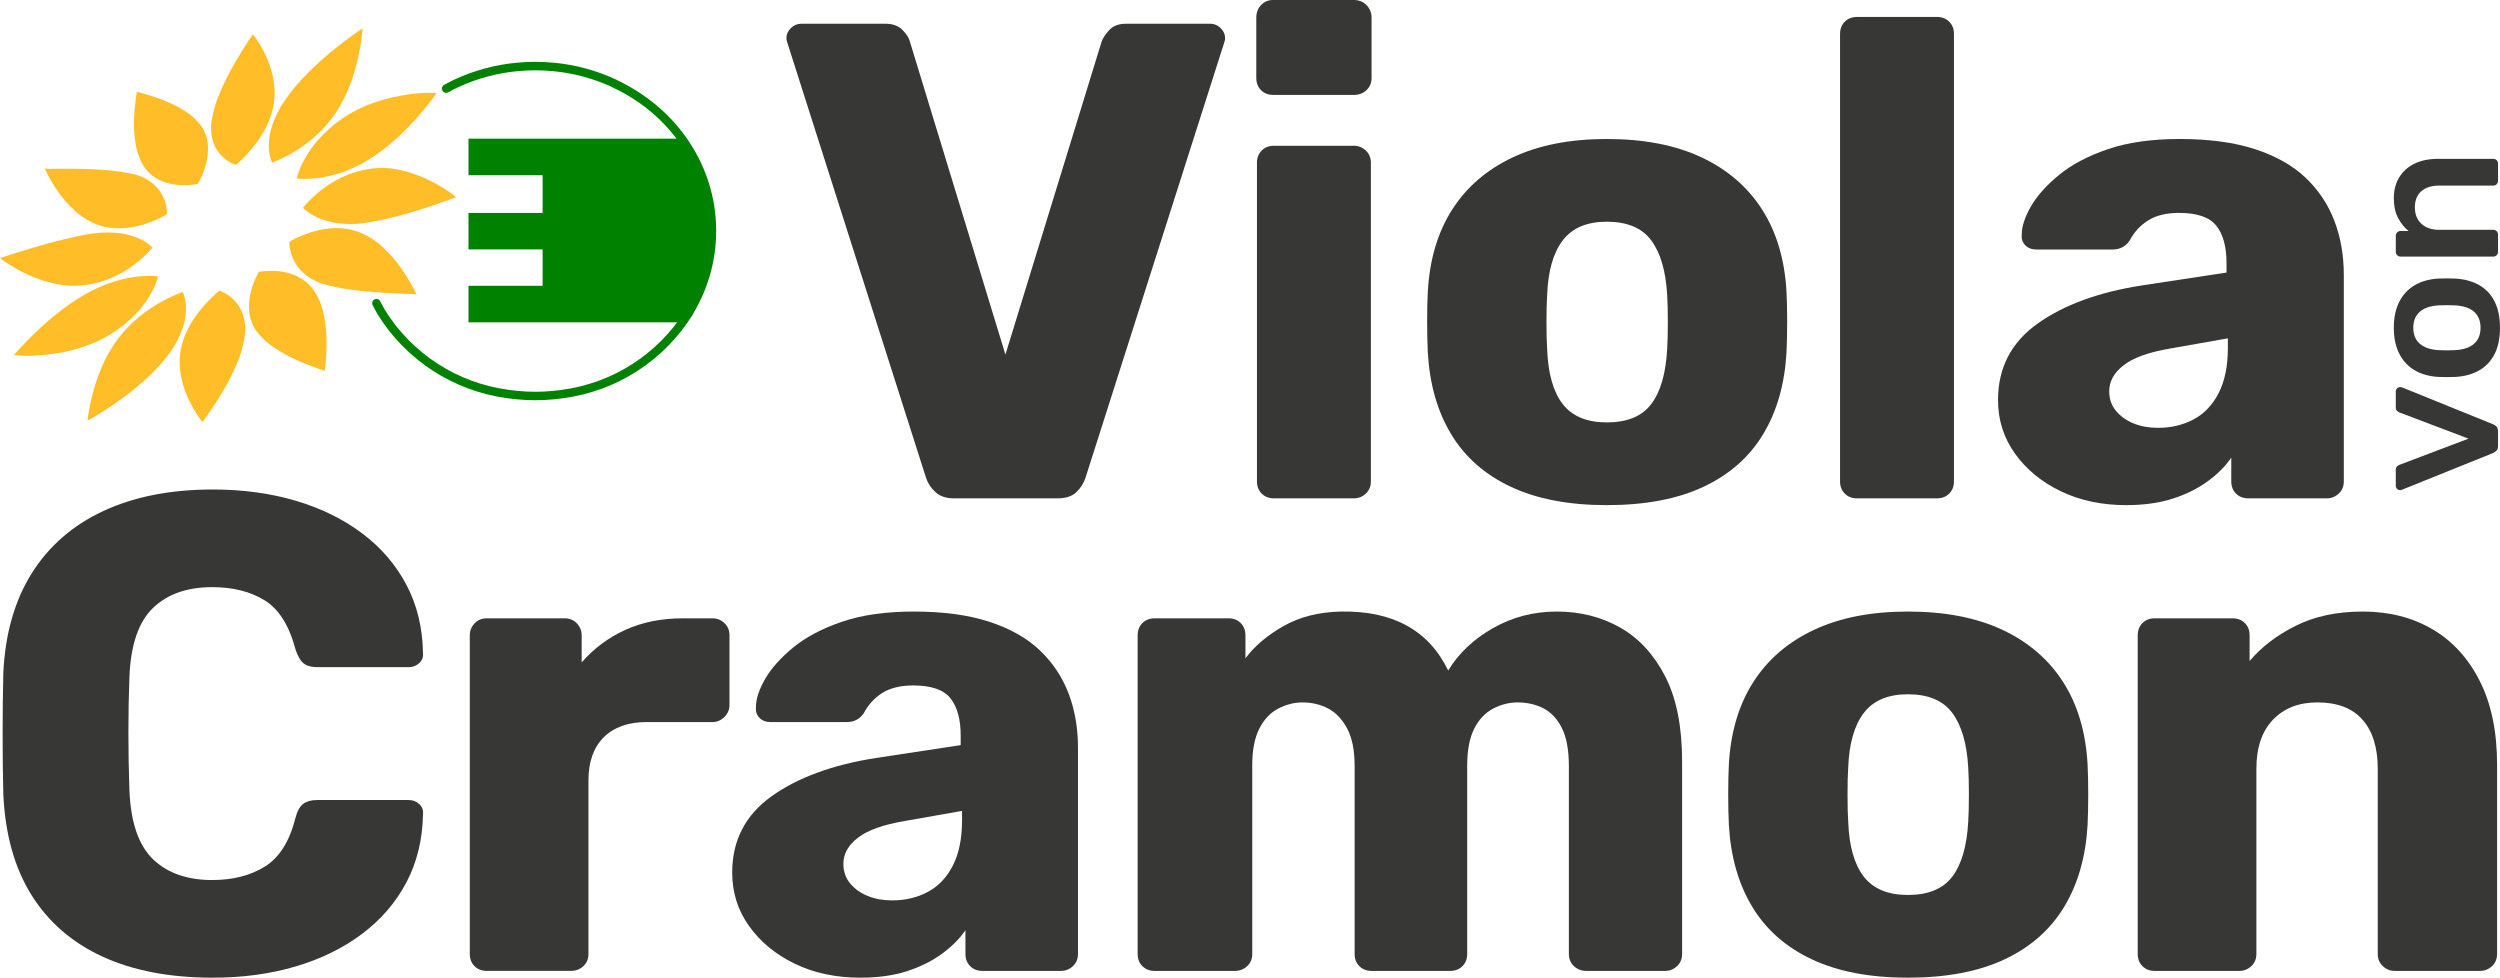 <?xml version="1.0" encoding="UTF-8"?>
<svg id="a" data-name="Ebene 1" xmlns="http://www.w3.org/2000/svg" width="449.252" height="175.691" viewBox="0 0 449.252 175.691">
  <defs>
    <style>
      .q {
        fill: #008200;
      }

      .r {
        fill: #ffbe28;
      }

      .s {
        fill: #373736;
      }
    </style>
  </defs>
  <g id="b" data-name="Gruppe 36589">
    <path id="c" data-name="Pfad 32017" class="q" d="m127.777,41.714c-.003,5.788-1.758,11.441-5.033,16.213h-25.237v-.009h-13.318v-6.556h13.318v-6.539h-13.318v-6.554h13.318v-6.791h-13.318v-6.557h38.164c3.524,4.89,5.422,10.765,5.425,16.793"/>
    <path id="d" data-name="Pfad 32018" class="r" d="m45.454,6.161h0s-.407.572-1.034,1.526c-.627.954-1.471,2.288-2.341,3.824-.933,1.625-1.771,3.303-2.51,5.026-.726,1.638-1.242,3.362-1.533,5.13-.216,1.326-.111,2.684.306,3.961.319.919.845,1.752,1.538,2.435.502.494,1.076.908,1.704,1.227.259.136.53.249.809.337,0,0,.376-.302.961-.859.776-.743,1.502-1.538,2.171-2.378.9-1.115,1.68-2.322,2.326-3.601.723-1.418,1.199-2.949,1.409-4.527.181-1.553.095-3.125-.256-4.648-.303-1.331-.756-2.623-1.348-3.852-.436-.913-.938-1.792-1.503-2.631-.42-.623-.709-.971-.71-.971"/>
    <path id="e" data-name="Pfad 32019" class="r" d="m16.771,41.938h-.028c-.009-.002-.019-.002-.028,0-.009.001-.018.001-.027,0l-.03.005c-1.843.293-3.77.711-5.638,1.173-1.868.461-3.664.971-5.246,1.442-1.581.472-2.955.909-3.964,1.231s-1.654.535-1.785.553h-.024c.395.357.823.676,1.278.953,1.09.72,2.229,1.36,3.411,1.916,1.551.743,3.178,1.315,4.853,1.704,1.834.438,3.732.545,5.604.315.008.001.015.001.023,0,.008-.001.016-.001.023,0h.044l.044-.007h.042c.014-.001.029-.001.043,0,.014-.003.028-.005.042-.007.904-.122,1.797-.315,2.67-.577.808-.244,1.599-.543,2.367-.895.703-.325,1.386-.69,2.046-1.095.628-.384,1.199-.78,1.712-1.168.513-.388.97-.77,1.365-1.121.396-.351.726-.677.997-.953.271-.276.475-.504.614-.658.138-.154.214-.248.219-.248-.169-.22-.371-.414-.599-.573-.582-.448-1.217-.82-1.892-1.108-1.054-.453-2.166-.758-3.305-.906-1.605-.205-3.231-.192-4.832.039"/>
    <path id="f" data-name="Pfad 32020" class="r" d="m66.765,30.295l-.075.009-.076.011c-.023,0-.049.007-.073.012l-.075.01c-1.757.251-3.464.77-5.064,1.539-1.336.642-2.596,1.43-3.758,2.349-.836.658-1.621,1.378-2.349,2.154-.538.572-.82.94-.834.944.179.226.389.426.623.594.604.471,1.263.866,1.963,1.175,1.086.483,2.233.815,3.409.984,1.645.234,3.314.24,4.961.02,1.928-.287,3.84-.678,5.726-1.173,1.879-.484,3.681-1.027,5.257-1.539,1.576-.512,2.926-.99,3.902-1.345.976-.354,1.579-.583,1.661-.596h.01c-.403-.377-.842-.714-1.31-1.007-1.105-.748-2.261-1.417-3.459-2.004-1.556-.771-3.191-1.37-4.877-1.785-1.815-.459-3.7-.579-5.559-.356"/>
    <path id="g" data-name="Pfad 32021" class="r" d="m8.048,30.284h0Zm0,.008c.029.066.256.585.671,1.366.54,1.011,1.144,1.987,1.811,2.919.848,1.199,1.825,2.302,2.913,3.289,1.159,1.066,2.506,1.906,3.973,2.479.481.181.974.326,1.476.435.485.104.977.177,1.471.216.48.039.963.05,1.444.033.467-.016.932-.056,1.394-.12.477-.064.94-.149,1.386-.249s.876-.217,1.283-.343c.407-.126.794-.258,1.154-.395.36-.136.694-.273,1.001-.409.306-.135.583-.266.825-.385.242-.119.451-.231.62-.324.169-.093.303-.169.394-.224.09-.054.139-.084.141-.084.014-.298 0-.596-.041-.892-.088-.709-.278-1.401-.564-2.055-.395-.905-.98-1.714-1.715-2.373-1.008-.875-2.205-1.505-3.497-1.84-1.666-.38-3.358-.635-5.062-.761-1.785-.153-3.59-.218-5.214-.242-1.624-.024-3.065-.012-4.111,0-.583.036-1.168.023-1.749-.038"/>
    <path id="h" data-name="Pfad 32022" class="r" d="m24.611,16.479s-.112.543-.233,1.429c-.159,1.157-.256,2.321-.29,3.489-.053,1.462.036,2.926.267,4.37.21,1.437.703,2.819,1.449,4.065.551.875,1.295,1.612,2.175,2.155.794.483,1.664.829,2.574,1.023.808.177,1.633.266,2.46.266.614.005,1.228-.033,1.837-.114.11-.015.209-.03.296-.044.087-.014.161-.028.221-.039s.107-.022.138-.027c.016-.003.032-.007.048-.013.196-.323.372-.656.529-1.0.388-.815.699-1.664.929-2.537.301-1.099.42-2.24.351-3.378-.079-1.257-.495-2.47-1.205-3.51-.848-1.119-1.904-2.063-3.111-2.78-1.215-.743-2.496-1.372-3.827-1.879-1.252-.488-2.406-.846-3.245-1.082-.839-.237-1.365-.365-1.361-.389"/>
    <path id="i" data-name="Pfad 32023" class="r" d="m73.506,16.955c-.868.118-1.814.282-2.803.497-1.036.23-2.059.512-3.066.846-1.07.352-2.116.774-3.131,1.263-1.05.501-2.056,1.091-3.007,1.763-1.551,1.049-2.967,2.285-4.215,3.681-.95,1.062-1.781,2.225-2.48,3.467-.465.823-.858,1.685-1.173,2.576-.12.33-.219.668-.296,1.01.09.019.181.032.272.038.179.018.441.039.779.048.338.008.752.01,1.232-.014.48-.024,1.024-.069,1.625-.149.581-.079,1.211-.188,1.888-.345.677-.157,1.396-.352,2.149-.605.802-.271,1.588-.585,2.357-.94.861-.396,1.699-.84,2.51-1.33,1.728-1.067,3.355-2.29,4.861-3.652,1.37-1.234,2.67-2.543,3.895-3.922,1.1-1.235,1.984-2.339,2.591-3.136.607-.798.94-1.287.94-1.295,0-.024-.122-.049-.359-.066-.237-.017-.581-.026-1.016-.02-.435.007-.962.028-1.561.071-.599.043-1.268.112-1.991.21"/>
    <path id="j" data-name="Pfad 32024" class="r" d="m65.161,5.113c-.561.336-1.106.7-1.63,1.091-.972.692-2.301,1.685-3.768,2.888-1.598,1.307-3.127,2.696-4.582,4.161-1.51,1.503-2.874,3.146-4.075,4.906-.973,1.41-1.734,2.954-2.261,4.584-.361,1.125-.544,2.3-.544,3.482.001.75.106,1.495.31,2.217.072.268.172.529.296.777,0,0,.43-.146,1.142-.462.979-.436,1.929-.934,2.845-1.491,1.306-.792,2.539-1.7,3.684-2.712,1.381-1.221,2.608-2.605,3.654-4.122,1.079-1.609,1.97-3.337,2.654-5.15.614-1.614,1.109-3.27,1.482-4.956.336-1.503.535-2.807.648-3.732.114-.926.144-1.48.145-1.48h-.001Z"/>
    <path id="k" data-name="Pfad 32025" class="r" d="m39.45,52.223h0s-.387.299-.981.846c-.791.726-1.533,1.504-2.221,2.327-.919,1.091-1.719,2.277-2.387,3.538-.746,1.394-1.246,2.906-1.478,4.47-.199,1.56-.116,3.144.244,4.675.319,1.372.792,2.703,1.409,3.969.461.955.989,1.876,1.579,2.757.446.658.752,1.034.752,1.034,0,0,.432-.551,1.083-1.481.651-.93,1.525-2.237,2.425-3.75.965-1.602,1.826-3.266,2.575-4.98.744-1.644,1.257-3.383,1.525-5.168.202-1.361.078-2.751-.362-4.054-.337-.948-.88-1.81-1.591-2.523-.515-.516-1.104-.952-1.747-1.295-.265-.146-.543-.267-.83-.362"/>
    <path id="l" data-name="Pfad 32026" class="r" d="m24.349,49.744c-.58.077-1.207.188-1.879.335-.672.147-1.384.338-2.133.578-.749.24-1.53.526-2.341.876-.854.368-1.688.78-2.499,1.235-1.759,1.004-3.439,2.142-5.024,3.403-1.548,1.221-2.945,2.466-4.119,3.592-1.175,1.126-2.125,2.122-2.785,2.842-.66.721-1.025,1.158-1.028,1.159,0,.029.175.067.506.099.332.032.817.059,1.421.065.604.006,1.33-.006,2.143-.054.813-.048,1.718-.126,2.677-.254.827-.112,1.691-.257,2.587-.448.895-.191,1.806-.428,2.72-.717.93-.291,1.842-.639,2.731-1.04.905-.405,1.78-.876,2.617-1.409,1.591-.97,3.054-2.139,4.351-3.477.98-1.014,1.844-2.136,2.574-3.343.485-.799.896-1.641,1.229-2.514.126-.327.233-.661.319-1.001-.094-.021-.19-.035-.287-.042-.188-.02-.46-.039-.812-.05s-.783-.008-1.281.017c-.498.024-1.063.072-1.691.156m4.068-.081h0Z"/>
    <path id="m" data-name="Pfad 32027" class="r" d="m32.836,52.482s-.436.138-1.159.44c-.994.415-1.961.891-2.897,1.425-1.33.755-2.594,1.622-3.777,2.591-1.417,1.158-2.692,2.478-3.802,3.933-1.135,1.524-2.089,3.175-2.842,4.919-.671,1.54-1.226,3.129-1.661,4.752-.32,1.183-.579,2.381-.777,3.59-.145.893-.188,1.425-.188,1.432h0c.605-.293,1.192-.621,1.758-.985,1.034-.623,2.431-1.524,3.969-2.631,1.671-1.192,3.271-2.481,4.792-3.86,1.574-1.407,2.995-2.976,4.239-4.682,1.005-1.367,1.797-2.879,2.349-4.483.38-1.11.578-2.274.586-3.447.006-.748-.095-1.494-.299-2.214-.072-.271-.171-.534-.297-.785"/>
    <path id="n" data-name="Pfad 32028" class="r" d="m58.621,41.12c-.47.062-.92.145-1.355.244-.435.1-.853.211-1.25.334-.397.122-.77.249-1.12.376-.35.127-.675.268-.97.399-.295.132-.564.254-.796.37s-.437.221-.601.312-.296.164-.386.217c-.048.03-.097.057-.148.082-.008.308.012.616.059.921.104.735.311,1.451.615,2.128.429.95,1.046,1.802,1.815,2.505,1.055.942,2.303,1.642,3.658,2.05,1.724.472,3.481.817,5.255,1.034,1.847.244,3.718.402,5.399.507,1.681.105,3.171.163,4.255.204.608-.006,1.215.033,1.817.117-.037-.07-.299-.647-.772-1.514-.61-1.117-1.286-2.197-2.024-3.235-.927-1.316-1.984-2.536-3.156-3.639-1.211-1.16-2.624-2.088-4.169-2.738-.513-.205-1.041-.371-1.579-.497-.515-.12-1.037-.205-1.563-.255-.507-.045-1.016-.061-1.525-.047-.489.015-.977.055-1.461.121m16.25,11.803h0"/>
    <path id="o" data-name="Pfad 32029" class="r" d="m46.986,48.77c-.071.01-.136.018-.188.028l-.143.023-.088.017-.029.007s-.231.376-.53,1.009c-.387.821-.696,1.676-.923,2.555-.296,1.12-.402,2.281-.315,3.435.105,1.308.552,2.565,1.298,3.645.908,1.2,2.021,2.229,3.289,3.04,1.292.851,2.653,1.594,4.068,2.219,1.33.602,2.56,1.063,3.456,1.38.895.318,1.458.495,1.456.525,0,0,.094-.568.188-1.503.121-1.225.178-2.455.169-3.686-.003-1.554-.151-3.105-.443-4.632-.274-1.536-.829-3.009-1.639-4.343-.622-.979-1.457-1.804-2.443-2.415-.868-.529-1.818-.91-2.811-1.128-.852-.185-1.721-.28-2.593-.282-.597-.004-1.193.033-1.785.11"/>
    <path id="p" data-name="Pfad 32030" class="q" d="m96.197,71.922c-.47,0-.948-.011-1.52-.036l-.307-.015c-1.023-.053-2.051-.15-3.056-.291l-.131-.019c-9.643-1.271-18.206-6.806-23.324-15.077-.273-.453-.521-.93-.762-1.392l-.129-.248c-.195-.373-.051-.834.322-1.029.373-.195.834-.051,1.029.322l.131.251c.228.44.47.895.713,1.305,4.882,7.881,13.045,13.152,22.237,14.358l.124.018c.96.134,1.944.228,2.922.282l.293.014c.551.023,1.008.035,1.439.035.413-.006.894-.01,1.456-.035l.293-.014c.979-.051,1.963-.145,2.923-.282l.124-.018c9.128-1.2,17.246-6.407,22.143-14.204.019-.066.046-.129.082-.188,2.589-4.264,3.963-9.155,3.974-14.143,0-10.976-6.545-20.859-17.081-25.806-.048-.023-.094-.05-.137-.083-3.328-1.534-6.891-2.493-10.54-2.836l-.112-.01c-.494-.046-.987-.081-1.461-.103l-.167-.007c-1.11-.049-1.906-.047-2.969,0l-.169.007c-.476.023-.968.058-1.462.103l-.077.008c-3.708.345-7.33,1.326-10.706,2.899-.505.237-1.044.515-1.745.903-.368.204-.832.07-1.036-.298-.204-.368-.07-.832.298-1.036h0c.732-.404,1.298-.697,1.835-.949,3.523-1.643,7.302-2.669,11.172-3.033l.117-.011c.517-.047,1.034-.084,1.528-.108l.178-.008c1.146-.05,1.99-.049,3.101,0l.177.008c.497.024,1.012.061,1.528.108l.085.008c3.881.362,7.671,1.389,11.204,3.036.05.023.097.052.141.086,10.998,5.217,17.825,15.597,17.825,27.124-.011,5.203-1.427,10.307-4.099,14.773-.019.068-.046.134-.083.194-5.118,8.271-13.68,13.806-23.323,15.077l-.13.019c-1.004.141-2.033.239-3.057.291l-.307.015c-.573.024-1.05.036-1.503.036"/>
  </g>
  <g>
    <path class="s" d="m171.417,89.554c-1.382,0-2.478-.365-3.29-1.097-.813-.731-1.382-1.584-1.706-2.558L141.565,7.92c-.164-.406-.244-.771-.244-1.097,0-.648.263-1.237.792-1.766.527-.528,1.157-.792,1.888-.792h15.108c1.299,0,2.315.365,3.046,1.097.731.731,1.177,1.422,1.34,2.07l17.18,56.291,17.301-56.291c.244-.648.71-1.34,1.402-2.07.689-.732,1.685-1.097,2.985-1.097h15.108c.731,0,1.359.264,1.889.792.527.528.792,1.117.792,1.766,0,.326-.082.691-.244,1.097l-24.856,77.979c-.325.974-.874,1.828-1.645,2.558-.773.732-1.888,1.097-3.351,1.097h-18.642Z"/>
    <path class="s" d="m228.803,17.058c-.895,0-1.625-.283-2.193-.853-.57-.568-.853-1.298-.853-2.193V3.167c0-.892.283-1.644.853-2.254.568-.609,1.298-.914,2.193-.914h14.5c.892,0,1.644.305,2.254.914s.914,1.361.914,2.254v10.844c0,.895-.305,1.625-.914,2.193-.609.57-1.361.853-2.254.853h-14.5Zm.121,72.496c-.895,0-1.625-.283-2.192-.853-.57-.568-.854-1.298-.854-2.193V29.242c0-.892.284-1.624.854-2.193.566-.568,1.297-.853,2.192-.853h14.378c.811,0,1.523.286,2.132.853.609.569.914,1.301.914,2.193v57.266c0,.895-.305,1.625-.914,2.193-.609.57-1.321.853-2.132.853h-14.378Z"/>
    <path class="s" d="m288.747,90.772c-6.824,0-12.571-1.097-17.24-3.29-4.673-2.193-8.246-5.34-10.723-9.443-2.478-4.1-3.879-8.995-4.203-14.682-.083-1.624-.123-3.472-.123-5.544s.039-3.878.123-5.422c.324-5.766,1.785-10.68,4.386-14.742,2.599-4.061,6.233-7.189,10.904-9.382,4.671-2.193,10.297-3.29,16.876-3.29,6.66,0,12.325,1.097,16.997,3.29,4.67,2.193,8.304,5.321,10.905,9.382,2.599,4.062,4.06,8.976,4.386,14.742.08,1.544.121,3.351.121,5.422s-.042,3.919-.121,5.544c-.326,5.686-1.726,10.581-4.204,14.682-2.478,4.103-6.052,7.25-10.722,9.443-4.671,2.193-10.459,3.29-17.362,3.29Zm0-14.865c3.655,0,6.315-1.096,7.98-3.29,1.665-2.193,2.62-5.483,2.864-9.869.08-1.218.121-2.843.121-4.874,0-2.03-.042-3.655-.121-4.874-.244-4.305-1.199-7.573-2.864-9.808-1.666-2.233-4.325-3.351-7.98-3.351-3.576,0-6.215,1.117-7.92,3.351-1.705,2.235-2.64,5.503-2.802,9.808-.082,1.218-.121,2.844-.121,4.874,0,2.031.039,3.655.121,4.874.162,4.386,1.097,7.676,2.802,9.869,1.705,2.194,4.344,3.29,7.92,3.29Z"/>
    <path class="s" d="m333.705,89.554c-.895,0-1.627-.283-2.194-.853-.569-.568-.852-1.298-.852-2.193V6.092c0-.892.283-1.624.852-2.193.568-.568,1.299-.853,2.194-.853h14.377c.892,0,1.624.286,2.193.853.568.569.853,1.301.853,2.193v80.416c0,.895-.286,1.625-.853,2.193-.569.57-1.301.853-2.193.853h-14.377Z"/>
    <path class="s" d="m382.075,90.772c-4.386,0-8.306-.834-11.758-2.498-3.453-1.665-6.194-3.918-8.224-6.762-2.031-2.843-3.046-6.05-3.046-9.626,0-5.766,2.356-10.335,7.068-13.707,4.709-3.37,10.966-5.666,18.763-6.885l15.23-2.314v-1.706c0-2.923-.609-5.157-1.828-6.701-1.218-1.542-3.453-2.314-6.701-2.314-2.275,0-4.123.447-5.544,1.34-1.422.895-2.539,2.113-3.351,3.655-.731,1.057-1.748,1.584-3.046,1.584h-13.647c-.895,0-1.584-.263-2.072-.791-.487-.528-.69-1.158-.609-1.89,0-1.461.549-3.146,1.646-5.056,1.096-1.907,2.781-3.797,5.056-5.666,2.274-1.867,5.197-3.411,8.773-4.63,3.573-1.218,7.878-1.828,12.916-1.828,5.278,0,9.787.609,13.524,1.828,3.735,1.218,6.762,2.925,9.077,5.118,2.314,2.193,4.04,4.773,5.178,7.736,1.136,2.966,1.705,6.235,1.705,9.808v37.04c0,.895-.305,1.625-.914,2.193-.609.57-1.321.853-2.132.853h-14.133c-.895,0-1.625-.283-2.193-.853-.57-.568-.853-1.298-.853-2.193v-4.264c-1.057,1.544-2.478,2.966-4.264,4.264-1.787,1.301-3.88,2.336-6.275,3.107-2.396.771-5.178,1.158-8.346,1.158Zm5.727-13.89c2.355,0,4.487-.506,6.397-1.523,1.907-1.014,3.411-2.599,4.508-4.751,1.096-2.151,1.644-4.853,1.644-8.103v-1.705l-10.357,1.828c-3.819.651-6.6,1.644-8.346,2.984-1.748,1.341-2.62,2.906-2.62,4.692,0,1.381.406,2.558,1.218,3.533.811.976,1.868,1.728,3.167,2.255,1.299.529,2.76.791,4.387.791Z"/>
  </g>
  <g>
    <path class="s" d="m448.898,80.134c0,.377-.088.654-.265.831-.176.176-.382.324-.618.441l-16.395,6.607c-.118.048-.224.071-.319.071-.212,0-.394-.076-.547-.231-.152-.152-.23-.336-.23-.547v-2.862c0-.282.077-.495.23-.637.153-.14.301-.236.441-.282l12.403-4.7-12.403-4.699c-.14-.048-.288-.142-.441-.283-.152-.14-.23-.353-.23-.635v-2.899c0-.188.077-.358.23-.512.153-.152.336-.23.547-.23.095,0,.201.012.319.035l16.395,6.644c.236.094.441.236.618.424.177.188.265.471.265.847v2.615Z"/>
    <path class="s" d="m449.252,58.898c0,1.885-.331,3.468-.99,4.752s-1.59,2.262-2.791,2.933c-1.201.671-2.602,1.054-4.204,1.148-.425.024-.942.035-1.555.035s-1.13-.011-1.555-.035c-1.625-.094-3.032-.489-4.222-1.184s-2.114-1.684-2.774-2.968c-.659-1.284-.99-2.845-.99-4.682s.331-3.397.99-4.682c.659-1.283,1.584-2.273,2.774-2.968s2.596-1.09,4.222-1.184c.425-.023.942-.035,1.555-.035s1.13.012,1.555.035c1.602.094,3.003.477,4.204,1.148,1.202.671,2.132,1.649,2.791,2.933s.99,2.869.99,4.752Zm-3.498,0c0-1.248-.394-2.214-1.184-2.897-.789-.683-1.949-1.06-3.48-1.13-.353-.024-.813-.036-1.378-.036s-1.024.012-1.378.036c-1.508.07-2.662.447-3.463,1.13-.801.683-1.202,1.649-1.202,2.897s.401,2.214,1.202,2.897c.801.683,1.955,1.06,3.463,1.13.353.024.813.036,1.378.036s1.024-.012,1.378-.036c1.531-.07,2.691-.447,3.48-1.13.79-.683,1.184-1.649,1.184-2.897Z"/>
    <path class="s" d="m448.898,45.259c0,.236-.082.437-.247.601-.164.165-.365.247-.601.247h-16.677c-.236,0-.435-.082-.601-.247-.164-.164-.247-.365-.247-.601v-2.896c0-.236.083-.437.247-.602.165-.164.365-.247.601-.247h1.448c-.753-.612-1.383-1.395-1.89-2.349-.507-.954-.76-2.138-.76-3.551,0-1.437.324-2.687.972-3.746.647-1.061,1.56-1.879,2.738-2.456s2.592-.866,4.241-.866h9.928c.236,0,.437.083.601.247.165.165.247.365.247.601v3.109c0,.236-.082.435-.247.601-.164.165-.365.247-.601.247h-9.716c-1.366,0-2.438.336-3.215,1.007-.778.672-1.166,1.643-1.166,2.915,0,1.224.388,2.202,1.166,2.933.777.731,1.849,1.095,3.215,1.095h9.716c.236,0,.437.083.601.247.165.165.247.366.247.601v3.109Z"/>
  </g>
  <g>
    <path class="s" d="m38.243,175.691c-7.718,0-14.316-1.259-19.799-3.777s-9.747-6.215-12.793-11.088c-3.046-4.874-4.733-10.924-5.057-18.154-.082-3.33-.121-6.904-.121-10.723,0-3.817.04-7.472.121-10.966.324-7.067,2.03-13.055,5.118-17.972,3.086-4.913,7.39-8.65,12.915-11.209,5.523-2.559,12.062-3.839,19.617-3.839,5.361,0,10.314.67,14.864,2.011,4.548,1.34,8.529,3.289,11.941,5.848,3.411,2.558,6.071,5.646,7.98,9.26,1.907,3.616,2.903,7.697,2.985,12.245.08.732-.143,1.341-.67,1.828-.529.488-1.157.732-1.888.732h-16.449c-1.057,0-1.87-.223-2.437-.67-.569-.446-1.057-1.28-1.462-2.499-1.138-4.304-2.985-7.249-5.544-8.834-2.559-1.584-5.708-2.375-9.443-2.375-4.469,0-8.002,1.239-10.6,3.716-2.6,2.478-4.021,6.6-4.264,12.366-.243,6.662-.243,13.485,0,20.47.244,5.768,1.664,9.89,4.264,12.366,2.599,2.478,6.132,3.716,10.6,3.716,3.735,0,6.903-.81,9.503-2.437,2.599-1.623,4.426-4.548,5.483-8.772.324-1.218.792-2.051,1.401-2.499.609-.445,1.442-.67,2.498-.67h16.449c.731,0,1.359.244,1.888.732.528.487.75,1.096.67,1.828-.082,4.55-1.078,8.631-2.985,12.245-1.91,3.615-4.569,6.701-7.98,9.26-3.412,2.559-7.393,4.508-11.941,5.848-4.55,1.341-9.503,2.011-14.864,2.011Z"/>
    <path class="s" d="m87.467,174.472c-.895,0-1.626-.283-2.193-.853-.569-.568-.853-1.298-.853-2.193v-57.266c0-.811.284-1.523.853-2.132.567-.609,1.298-.914,2.193-.914h14.012c.893,0,1.624.305,2.194.914.567.609.853,1.321.853,2.132v4.874c2.194-2.517,4.813-4.467,7.859-5.848,3.046-1.38,6.476-2.072,10.295-2.072h5.362c.811,0,1.523.286,2.132.853.609.569.914,1.301.914,2.193v12.549c0,.813-.305,1.523-.914,2.132-.609.609-1.321.914-2.132.914h-11.819c-3.332,0-5.909.914-7.737,2.741s-2.741,4.407-2.741,7.738v31.191c0,.895-.305,1.625-.914,2.193-.609.57-1.361.853-2.254.853h-15.108Z"/>
    <path class="s" d="m154.603,175.691c-4.386,0-8.308-.834-11.758-2.498-3.454-1.665-6.195-3.918-8.224-6.762-2.032-2.843-3.046-6.05-3.046-9.626,0-5.766,2.355-10.335,7.067-13.707,4.711-3.37,10.967-5.666,18.763-6.885l15.23-2.314v-1.706c0-2.923-.609-5.157-1.828-6.701-1.218-1.542-3.453-2.314-6.701-2.314-2.275,0-4.122.447-5.542,1.34-1.423.895-2.539,2.113-3.351,3.655-.731,1.057-1.749,1.584-3.046,1.584h-13.647c-.895,0-1.584-.263-2.071-.791-.487-.528-.691-1.158-.609-1.89,0-1.461.548-3.146,1.645-5.056,1.096-1.907,2.781-3.797,5.056-5.666,2.273-1.867,5.197-3.411,8.772-4.63s7.879-1.828,12.917-1.828c5.278,0,9.785.609,13.524,1.828,3.734,1.218,6.761,2.925,9.076,5.118s4.041,4.773,5.178,7.736c1.138,2.966,1.706,6.235,1.706,9.808v37.04c0,.895-.305,1.625-.914,2.193-.609.57-1.321.853-2.132.853h-14.133c-.895,0-1.625-.283-2.194-.853-.569-.568-.852-1.298-.852-2.193v-4.264c-1.057,1.544-2.48,2.966-4.264,4.264-1.787,1.301-3.881,2.336-6.275,3.107-2.396.771-5.178,1.158-8.346,1.158Zm5.726-13.89c2.356,0,4.488-.506,6.397-1.523,1.909-1.014,3.413-2.599,4.51-4.751,1.095-2.151,1.644-4.853,1.644-8.103v-1.705l-10.357,1.828c-3.819.651-6.601,1.644-8.346,2.984-1.749,1.341-2.62,2.906-2.62,4.692,0,1.381.405,2.558,1.218,3.533.811.976,1.868,1.728,3.167,2.255,1.299.529,2.76.791,4.386.791Z"/>
    <path class="s" d="m207.483,174.472c-.895,0-1.627-.283-2.194-.853-.569-.568-.852-1.298-.852-2.193v-57.266c0-.892.283-1.624.852-2.193.568-.568,1.299-.853,2.194-.853h13.28c.894,0,1.624.286,2.193.853.568.569.853,1.301.853,2.193v4.143c1.624-2.194,3.899-4.122,6.824-5.787,2.923-1.665,6.375-2.538,10.357-2.62,9.339-.162,15.757,3.372,19.251,10.6,1.867-3.087,4.548-5.624,8.041-7.615,3.492-1.989,7.311-2.985,11.454-2.985,4.223,0,8.021.955,11.392,2.863,3.37,1.91,6.072,4.834,8.103,8.773,2.029,3.941,3.046,9.037,3.046,15.291v34.604c0,.895-.305,1.625-.914,2.193-.609.57-1.322.853-2.132.853h-14.134c-.895,0-1.644-.283-2.254-.853-.609-.568-.914-1.298-.914-2.193v-33.75c0-2.843-.407-5.096-1.218-6.762-.813-1.663-1.91-2.863-3.29-3.595-1.381-.731-2.966-1.096-4.751-1.096-1.462,0-2.906.365-4.326,1.096-1.422.732-2.558,1.931-3.411,3.595-.853,1.666-1.279,3.919-1.279,6.762v33.75c0,.895-.286,1.625-.853,2.193-.569.57-1.301.853-2.193.853h-14.133c-.895,0-1.627-.283-2.194-.853-.569-.568-.852-1.298-.852-2.193v-33.75c0-2.843-.447-5.096-1.341-6.762-.895-1.663-2.031-2.863-3.411-3.595-1.383-.731-2.925-1.096-4.63-1.096-1.462,0-2.906.365-4.325,1.096-1.423.732-2.559,1.931-3.413,3.595-.852,1.666-1.279,3.88-1.279,6.641v33.872c0,.895-.305,1.625-.914,2.193-.609.57-1.361.853-2.254.853h-14.377Z"/>
    <path class="s" d="m342.848,175.691c-6.823,0-12.571-1.097-17.241-3.29-4.671-2.193-8.245-5.34-10.722-9.443-2.478-4.1-3.88-8.995-4.204-14.682-.081-1.624-.121-3.472-.121-5.544s.04-3.878.121-5.422c.324-5.766,1.786-10.68,4.387-14.742,2.599-4.061,6.233-7.189,10.905-9.382,4.669-2.193,10.295-3.29,16.875-3.29,6.66,0,12.325,1.097,16.997,3.29,4.67,2.193,8.304,5.321,10.905,9.382,2.599,4.062,4.06,8.976,4.386,14.742.08,1.544.121,3.351.121,5.422s-.042,3.919-.121,5.544c-.326,5.686-1.726,10.581-4.204,14.682-2.478,4.103-6.052,7.25-10.722,9.443-4.671,2.193-10.459,3.29-17.362,3.29Zm0-14.865c3.655,0,6.315-1.096,7.98-3.29,1.665-2.193,2.62-5.483,2.864-9.869.08-1.218.121-2.843.121-4.874,0-2.03-.042-3.655-.121-4.874-.244-4.305-1.199-7.573-2.864-9.808-1.666-2.233-4.325-3.351-7.98-3.351-3.576,0-6.213,1.117-7.92,3.351-1.706,2.235-2.64,5.503-2.802,9.808-.082,1.218-.123,2.844-.123,4.874,0,2.031.04,3.655.123,4.874.162,4.386,1.096,7.676,2.802,9.869,1.706,2.194,4.344,3.29,7.92,3.29Z"/>
    <path class="s" d="m387.198,174.472c-.895,0-1.627-.283-2.194-.853-.569-.568-.852-1.298-.852-2.193v-57.266c0-.892.283-1.624.852-2.193.568-.568,1.299-.853,2.194-.853h14.012c.892,0,1.623.286,2.193.853.568.569.853,1.301.853,2.193v4.63c2.111-2.517,4.874-4.63,8.285-6.336,3.411-1.705,7.432-2.558,12.062-2.558,4.711,0,8.874,1.057,12.489,3.167,3.614,2.113,6.459,5.221,8.529,9.321,2.072,4.103,3.108,9.119,3.108,15.047v33.994c0,.895-.305,1.625-.914,2.193-.609.57-1.322.853-2.132.853h-15.353c-.813,0-1.523-.283-2.132-.853-.609-.568-.914-1.298-.914-2.193v-33.263c0-3.817-.914-6.762-2.741-8.834-1.828-2.072-4.529-3.107-8.102-3.107-3.332,0-5.992,1.035-7.982,3.107-1.991,2.072-2.984,5.016-2.984,8.834v33.263c0,.895-.305,1.625-.914,2.193-.609.57-1.322.853-2.132.853h-15.23Z"/>
  </g>
</svg>